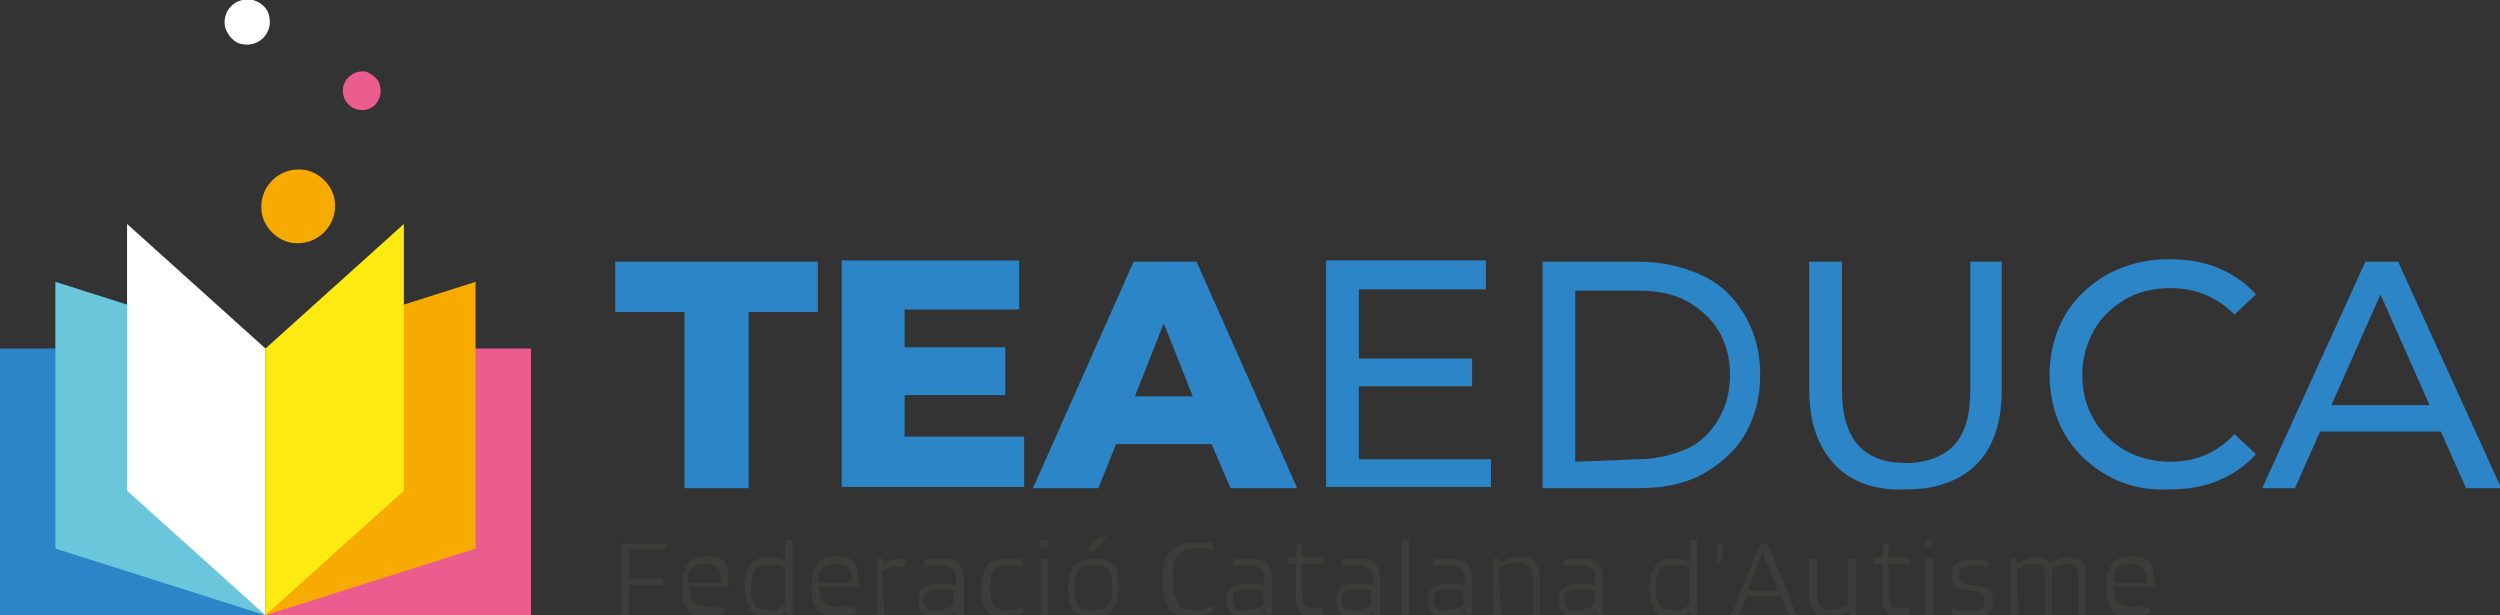 <?xml version="1.0" encoding="utf-8"?>
<!-- Generator: Adobe Illustrator 24.1.0, SVG Export Plug-In . SVG Version: 6.00 Build 0)  -->
<svg version="1.1" id="Capa_1" xmlns="http://www.w3.org/2000/svg" xmlns:xlink="http://www.w3.org/1999/xlink" x="0px" y="0px"
	 viewBox="0 0 198.7 48.9" style="enable-background:new 0 0 198.7 48.9;" xml:space="preserve">
<rect x="0" y="0" width="198.7" height="48.9" fill="#333333" stroke="none"/>
<style type="text/css">
	.st0{fill:#2C85C7;}
	.st1{fill:#3C3C3B;}
	.st2{fill:#6AC6DB;}
	.st3{fill:#FFFFFF;}
	.st4{fill:#EB5D8F;}
	.st5{fill:#F7AA00;}
	.st6{fill:#FCEA10;}
</style>
<g id="Capa_1_1_">
	<g>
		<g>
			<path class="st0" d="M54.4,24.8h-5.5v-4H65v4h-5.5v14h-5.1V24.8z"/>
			<path class="st0" d="M81.4,34.8v3.9H66.9v-18H81v3.9h-9.1v3h8v3.8h-8v3.3H81.4z"/>
			<path class="st0" d="M96.3,35.3h-7.6l-1.4,3.5h-5.2l8-18h5l8,18h-5.3L96.3,35.3z M94.8,31.5l-2.3-5.8l-2.3,5.8H94.8z"/>
			<path class="st0" d="M118.5,36.5v2.2h-13.1v-18h12.7V23H108v5.5h9v2.2h-9v5.8H118.5z"/>
			<path class="st0" d="M122.6,20.8h7.6c1.9,0,3.6,0.4,5.1,1.1s2.6,1.8,3.4,3.2c0.8,1.4,1.2,2.9,1.2,4.7s-0.4,3.3-1.2,4.7
				c-0.8,1.4-2,2.4-3.4,3.2c-1.5,0.8-3.2,1.1-5.1,1.1h-7.6V20.8z M130.1,36.5c1.5,0,2.7-0.3,3.9-0.8s2-1.4,2.6-2.4
				c0.6-1,0.9-2.2,0.9-3.5s-0.3-2.5-0.9-3.5c-0.6-1-1.5-1.8-2.6-2.4c-1.1-0.6-2.4-0.8-3.9-0.8h-4.9v13.6L130.1,36.5L130.1,36.5z"/>
			<path class="st0" d="M145.8,36.9c-1.3-1.4-2-3.3-2-5.9V20.8h2.6v10.2c0,3.9,1.7,5.8,5.1,5.8c1.6,0,2.9-0.5,3.8-1.4
				c0.9-1,1.3-2.4,1.3-4.4V20.8h2.5V31c0,2.6-0.7,4.6-2,5.9s-3.2,2-5.6,2C149,39,147.1,38.3,145.8,36.9z"/>
			<path class="st0" d="M167.5,37.8c-1.4-0.8-2.6-1.9-3.4-3.3c-0.8-1.4-1.2-3-1.2-4.7s0.4-3.3,1.2-4.7c0.8-1.4,2-2.5,3.4-3.3
				c1.5-0.8,3.1-1.2,4.9-1.2c1.4,0,2.7,0.2,3.9,0.7c1.2,0.5,2.2,1.2,3,2.1l-1.7,1.6c-1.4-1.4-3.1-2.1-5.1-2.1
				c-1.3,0-2.6,0.3-3.6,0.9s-1.9,1.4-2.5,2.5s-0.9,2.2-0.9,3.5s0.3,2.5,0.9,3.5c0.6,1.1,1.5,1.9,2.5,2.5c1.1,0.6,2.3,0.9,3.6,0.9
				c2,0,3.7-0.7,5.1-2.2l1.7,1.6c-0.8,0.9-1.8,1.6-3,2.1c-1.2,0.5-2.5,0.7-3.9,0.7C170.6,39,168.9,38.6,167.5,37.8z"/>
			<path class="st0" d="M194,34.3h-9.6l-2,4.5h-2.6l8.2-18h2.6l8.2,18H196L194,34.3z M193.1,32.2l-3.9-8.8l-3.9,8.8H193.1z"/>
		</g>
		<g>
			<path class="st1" d="M50,46.5v2.4h-0.6v-5.7h3.6v0.5h-3V46h2.7v0.5H50z"/>
			<path class="st1" d="M57.6,48.2v0.5c-0.2,0.1-0.4,0.2-0.7,0.2S56.4,49,56.1,49c-0.7,0-1.2-0.2-1.5-0.6s-0.4-1-0.4-1.8
				c0-0.8,0.2-1.4,0.5-1.8s0.8-0.6,1.5-0.6c0.6,0,1.1,0.2,1.3,0.4c0.3,0.3,0.4,0.8,0.4,1.4c0,0.1,0,0.2,0,0.3c0,0.1,0,0.2,0,0.3
				h-3.1c0,0.6,0.1,1,0.3,1.2c0.2,0.3,0.6,0.4,1.1,0.4c0.3,0,0.5,0,0.8-0.1C57.2,48.4,57.5,48.3,57.6,48.2z M57.3,46.1
				c0-0.5-0.1-0.8-0.3-1s-0.5-0.3-0.9-0.3c-0.5,0-0.8,0.1-1.1,0.3s-0.3,0.6-0.3,1.2h2.6c0,0,0-0.1,0-0.1
				C57.3,46.2,57.3,46.2,57.3,46.1z"/>
			<path class="st1" d="M62.4,42.9H63v6.1h-0.5l-0.1-0.4h0c-0.2,0.2-0.4,0.3-0.7,0.4S61.2,49,60.9,49c-0.6,0-1.1-0.2-1.3-0.6
				s-0.4-1-0.4-1.8c0-0.8,0.2-1.4,0.5-1.8c0.3-0.4,0.9-0.5,1.6-0.5c0.2,0,0.4,0,0.6,0.1c0.2,0,0.4,0.1,0.5,0.2L62.4,42.9L62.4,42.9z
				 M61.3,44.9c-0.6,0-1,0.1-1.3,0.4c-0.2,0.3-0.3,0.7-0.3,1.4c0,0.7,0.1,1.1,0.3,1.4c0.2,0.3,0.6,0.4,1.1,0.4c0.3,0,0.5,0,0.7-0.1
				c0.2-0.1,0.4-0.2,0.6-0.3v-3c-0.2-0.1-0.3-0.1-0.5-0.2S61.5,44.9,61.3,44.9z"/>
			<path class="st1" d="M68,48.2v0.5c-0.2,0.1-0.4,0.2-0.7,0.2S66.8,49,66.4,49c-0.7,0-1.2-0.2-1.5-0.6s-0.4-1-0.4-1.8
				c0-0.8,0.2-1.4,0.5-1.8s0.8-0.6,1.5-0.6c0.6,0,1.1,0.2,1.3,0.4c0.3,0.3,0.4,0.8,0.4,1.4c0,0.1,0,0.2,0,0.3c0,0.1,0,0.2,0,0.3
				h-3.1c0,0.6,0.1,1,0.3,1.2c0.2,0.3,0.6,0.4,1.1,0.4c0.3,0,0.5,0,0.8-0.1C67.6,48.4,67.8,48.3,68,48.2z M67.7,46.1
				c0-0.5-0.1-0.8-0.3-1s-0.5-0.3-0.9-0.3c-0.5,0-0.8,0.1-1.1,0.3s-0.3,0.6-0.3,1.2h2.6c0,0,0-0.1,0-0.1
				C67.7,46.2,67.7,46.2,67.7,46.1z"/>
			<path class="st1" d="M70.3,48.9h-0.6v-4.5h0.5l0,0.4h0c0.3-0.1,0.5-0.3,0.8-0.3s0.5-0.1,0.7-0.1c0.1,0,0.2,0,0.2,0s0.1,0,0.1,0
				V45c0,0-0.1,0-0.2,0s-0.2,0-0.3,0c-0.2,0-0.5,0-0.7,0.1s-0.4,0.2-0.7,0.3L70.3,48.9L70.3,48.9z"/>
			<path class="st1" d="M74.3,49c-0.5,0-0.8-0.1-1-0.3c-0.2-0.2-0.3-0.6-0.3-1s0.1-0.8,0.4-1c0.3-0.2,0.7-0.3,1.3-0.3
				c0.2,0,0.4,0,0.7,0s0.4,0.1,0.6,0.1V46c0-0.4-0.1-0.7-0.3-0.8s-0.5-0.3-0.9-0.3c-0.3,0-0.5,0-0.7,0c-0.2,0-0.4,0.1-0.6,0.1v-0.5
				c0.3-0.1,0.5-0.1,0.7-0.1c0.2,0,0.5,0,0.8,0c0.5,0,0.9,0.1,1.2,0.4s0.4,0.7,0.4,1.2v3H76l0-0.4h0c-0.2,0.2-0.4,0.3-0.7,0.4
				C74.9,49,74.6,49,74.3,49z M74.7,46.8c-0.5,0-0.8,0.1-1,0.2s-0.3,0.3-0.3,0.6c0,0.3,0.1,0.5,0.2,0.7s0.4,0.2,0.7,0.2
				c0.3,0,0.6,0,0.8-0.1c0.3-0.1,0.5-0.2,0.7-0.3v-1.2c-0.2,0-0.4-0.1-0.6-0.1C75.2,46.8,74.9,46.8,74.7,46.8z"/>
			<path class="st1" d="M81.3,48.2v0.5c-0.2,0.1-0.4,0.2-0.7,0.2S80.1,49,79.7,49c-0.6,0-1.1-0.2-1.3-0.5c-0.3-0.3-0.4-0.9-0.4-1.8
				c0-0.8,0.2-1.4,0.5-1.8s0.9-0.5,1.7-0.5c0.2,0,0.3,0,0.5,0s0.3,0,0.6,0.1v0.5c-0.3,0-0.5-0.1-0.6-0.1c-0.1,0-0.3,0-0.4,0
				c-0.6,0-1,0.1-1.3,0.4c-0.2,0.3-0.3,0.7-0.3,1.4c0,0.7,0.1,1.2,0.3,1.4c0.2,0.3,0.5,0.4,1,0.4c0.3,0,0.5,0,0.8-0.1
				S81.2,48.3,81.3,48.2z"/>
			<path class="st1" d="M83.3,43.5h-0.6v-0.6h0.6V43.5z M83.3,48.9h-0.6v-4.5h0.6V48.9z"/>
			<path class="st1" d="M88.9,46.7c0,0.8-0.2,1.4-0.5,1.8S87.6,49,86.9,49c-0.8,0-1.3-0.2-1.6-0.5s-0.4-0.9-0.4-1.8
				c0-0.8,0.2-1.5,0.5-1.8s0.8-0.5,1.6-0.5c0.8,0,1.3,0.2,1.6,0.5C88.8,45.2,88.9,45.8,88.9,46.7z M85.4,46.7c0,0.7,0.1,1.2,0.3,1.4
				c0.2,0.2,0.6,0.4,1.2,0.4c0.6,0,1-0.1,1.2-0.4c0.2-0.3,0.3-0.7,0.3-1.4c0-0.7-0.1-1.2-0.3-1.4s-0.6-0.4-1.2-0.4
				c-0.6,0-1,0.1-1.2,0.4S85.4,46,85.4,46.7z M87.3,42.7H88l-1.1,1.1h-0.5L87.3,42.7z"/>
			<path class="st1" d="M94.8,48.5c0.3,0,0.5,0,0.8-0.1s0.5-0.1,0.8-0.3v0.5c-0.3,0.1-0.6,0.2-0.9,0.3C95.3,49,95,49,94.7,49
				c-0.9,0-1.5-0.2-1.8-0.7s-0.5-1.2-0.5-2.3c0-1,0.2-1.8,0.6-2.2s1.1-0.7,2-0.7c0.3,0,0.5,0,0.8,0c0.2,0,0.4,0,0.6,0.1v0.5
				c-0.2,0-0.4,0-0.6-0.1s-0.4,0-0.7,0c-0.7,0-1.2,0.2-1.5,0.6s-0.4,1-0.4,1.8c0,0.9,0.1,1.5,0.4,1.8C93.6,48.3,94.1,48.5,94.8,48.5
				z"/>
			<path class="st1" d="M98.8,49c-0.5,0-0.8-0.1-1-0.3c-0.2-0.2-0.3-0.6-0.3-1s0.1-0.8,0.4-1c0.3-0.2,0.7-0.3,1.3-0.3
				c0.2,0,0.4,0,0.7,0s0.4,0.1,0.6,0.1V46c0-0.4-0.1-0.7-0.3-0.8s-0.5-0.3-0.9-0.3c-0.3,0-0.5,0-0.7,0c-0.2,0-0.4,0.1-0.6,0.1v-0.5
				c0.3-0.1,0.5-0.1,0.7-0.1c0.2,0,0.5,0,0.8,0c0.5,0,0.9,0.1,1.2,0.4s0.4,0.7,0.4,1.2v3h-0.5l0-0.4h0c-0.2,0.2-0.4,0.3-0.7,0.4
				C99.4,49,99.1,49,98.8,49z M99.2,46.8c-0.5,0-0.8,0.1-1,0.2S98,47.3,98,47.6c0,0.3,0.1,0.5,0.2,0.7s0.4,0.2,0.7,0.2
				c0.3,0,0.6,0,0.8-0.1c0.3-0.1,0.5-0.2,0.7-0.3v-1.2c-0.2,0-0.4-0.1-0.6-0.1C99.6,46.8,99.4,46.8,99.2,46.8z"/>
			<path class="st1" d="M105.2,48.4v0.5c-0.1,0-0.2,0.1-0.4,0.1c-0.1,0-0.3,0-0.4,0c-0.5,0-0.9-0.1-1.1-0.4
				c-0.2-0.2-0.3-0.7-0.3-1.3v-2.5h-0.7v-0.5h0.7l0.1-1.1h0.4v1.1h1.7v0.5h-1.7v2.4c0,0.4,0.1,0.7,0.2,0.9s0.4,0.2,0.8,0.2
				c0.1,0,0.3,0,0.4,0S105.1,48.4,105.2,48.4z"/>
			<path class="st1" d="M107.5,49c-0.5,0-0.8-0.1-1-0.3c-0.2-0.2-0.3-0.6-0.3-1s0.1-0.8,0.4-1c0.3-0.2,0.7-0.3,1.3-0.3
				c0.2,0,0.4,0,0.6,0c0.2,0,0.4,0.1,0.6,0.1V46c0-0.4-0.1-0.7-0.3-0.8c-0.2-0.2-0.5-0.3-0.9-0.3c-0.3,0-0.5,0-0.7,0
				c-0.2,0-0.4,0.1-0.6,0.1v-0.5c0.3-0.1,0.5-0.1,0.7-0.1c0.2,0,0.5,0,0.8,0c0.5,0,0.9,0.1,1.2,0.4s0.4,0.7,0.4,1.2v3h-0.5l0-0.4h0
				c-0.2,0.2-0.4,0.3-0.7,0.4C108.1,49,107.8,49,107.5,49z M107.9,46.8c-0.5,0-0.8,0.1-1,0.2s-0.3,0.3-0.3,0.6
				c0,0.3,0.1,0.5,0.2,0.7s0.4,0.2,0.7,0.2c0.3,0,0.6,0,0.8-0.1c0.3-0.1,0.5-0.2,0.7-0.3v-1.2c-0.2,0-0.4-0.1-0.6-0.1
				C108.3,46.8,108.1,46.8,107.9,46.8z"/>
			<path class="st1" d="M112,42.9v6.1h-0.6v-6.1H112z"/>
			<path class="st1" d="M114.8,49c-0.5,0-0.8-0.1-1-0.3c-0.2-0.2-0.3-0.6-0.3-1s0.1-0.8,0.4-1c0.3-0.2,0.7-0.3,1.3-0.3
				c0.2,0,0.4,0,0.6,0c0.2,0,0.4,0.1,0.6,0.1V46c0-0.4-0.1-0.7-0.3-0.8c-0.2-0.2-0.5-0.3-0.9-0.3c-0.3,0-0.5,0-0.7,0
				c-0.2,0-0.4,0.1-0.6,0.1v-0.5c0.3-0.1,0.5-0.1,0.7-0.1c0.2,0,0.5,0,0.8,0c0.5,0,0.9,0.1,1.2,0.4s0.4,0.7,0.4,1.2v3h-0.5l0-0.4h0
				c-0.2,0.2-0.4,0.3-0.7,0.4C115.4,49,115.1,49,114.8,49z M115.2,46.8c-0.5,0-0.8,0.1-1,0.2s-0.3,0.3-0.3,0.6
				c0,0.3,0.1,0.5,0.2,0.7s0.4,0.2,0.7,0.2c0.3,0,0.6,0,0.8-0.1c0.3-0.1,0.5-0.2,0.7-0.3v-1.2c-0.2,0-0.4-0.1-0.6-0.1
				C115.6,46.8,115.4,46.8,115.2,46.8z"/>
			<path class="st1" d="M119.3,48.9h-0.6v-4.5h0.5l0,0.4h0c0.3-0.2,0.5-0.3,0.8-0.4c0.3-0.1,0.6-0.1,0.9-0.1c0.5,0,0.9,0.1,1.1,0.4
				s0.4,0.6,0.4,1.1v3.1h-0.6v-3.1c0-0.3-0.1-0.6-0.3-0.8s-0.5-0.3-0.9-0.3c-0.2,0-0.5,0-0.7,0.1c-0.3,0.1-0.5,0.2-0.8,0.3
				L119.3,48.9L119.3,48.9z"/>
			<path class="st1" d="M125.2,49c-0.5,0-0.8-0.1-1-0.3c-0.2-0.2-0.3-0.6-0.3-1s0.1-0.8,0.4-1c0.3-0.2,0.7-0.3,1.3-0.3
				c0.2,0,0.4,0,0.6,0c0.2,0,0.4,0.1,0.6,0.1V46c0-0.4-0.1-0.7-0.3-0.8c-0.2-0.2-0.5-0.3-0.9-0.3c-0.3,0-0.5,0-0.7,0
				c-0.2,0-0.4,0.1-0.6,0.1v-0.5c0.3-0.1,0.5-0.1,0.7-0.1c0.2,0,0.5,0,0.8,0c0.5,0,0.9,0.1,1.2,0.4s0.4,0.7,0.4,1.2v3h-0.5l0-0.4h0
				c-0.2,0.2-0.4,0.3-0.7,0.4C125.8,49,125.5,49,125.2,49z M125.6,46.8c-0.5,0-0.8,0.1-1,0.2s-0.3,0.3-0.3,0.6
				c0,0.3,0.1,0.5,0.2,0.7s0.4,0.2,0.7,0.2c0.3,0,0.6,0,0.8-0.1c0.3-0.1,0.5-0.2,0.7-0.3v-1.2c-0.2,0-0.4-0.1-0.6-0.1
				C126.1,46.8,125.9,46.8,125.6,46.8z"/>
			<path class="st1" d="M134.3,42.9h0.6v6.1h-0.5l-0.1-0.4h0c-0.2,0.2-0.4,0.3-0.6,0.4s-0.6,0.1-0.9,0.1c-0.6,0-1.1-0.2-1.3-0.6
				s-0.4-1-0.4-1.8c0-0.8,0.2-1.4,0.5-1.8c0.3-0.4,0.9-0.5,1.6-0.5c0.2,0,0.4,0,0.6,0.1c0.2,0,0.4,0.1,0.5,0.2L134.3,42.9
				L134.3,42.9z M133.2,44.9c-0.6,0-1,0.1-1.3,0.4c-0.2,0.3-0.3,0.7-0.3,1.4c0,0.7,0.1,1.1,0.3,1.4c0.2,0.3,0.6,0.4,1.1,0.4
				c0.3,0,0.5,0,0.7-0.1c0.2-0.1,0.4-0.2,0.6-0.3v-3c-0.2-0.1-0.3-0.1-0.5-0.2S133.4,44.9,133.2,44.9z"/>
			<path class="st1" d="M137,43.2l-0.2,1.3c0,0.1-0.1,0.2-0.1,0.2c0,0-0.1,0.1-0.2,0.1h-0.1l0.1-1.6L137,43.2L137,43.2z"/>
			<path class="st1" d="M138.2,48.9h-0.6l2.3-5.7h0.6l2.3,5.7h-0.6l-0.6-1.5h-2.8L138.2,48.9z M140.1,43.8c-0.1,0.2-0.1,0.3-0.2,0.5
				s-0.2,0.5-0.3,0.8l-0.7,1.8h2.4l-0.7-1.8c-0.1-0.2-0.2-0.5-0.3-0.7C140.3,44.2,140.2,44,140.1,43.8z"/>
			<path class="st1" d="M145.3,49c-0.5,0-0.9-0.1-1.1-0.4s-0.4-0.6-0.4-1.1v-3.1h0.6v3c0,0.3,0.1,0.6,0.3,0.8
				c0.2,0.2,0.4,0.3,0.8,0.3c0.2,0,0.4,0,0.7-0.1c0.2-0.1,0.5-0.2,0.7-0.3v-3.7h0.6v4.5H147l0-0.4h0c-0.3,0.2-0.6,0.3-0.8,0.4
				C145.9,49,145.6,49,145.3,49z"/>
			<path class="st1" d="M151.8,48.4v0.5c-0.1,0-0.2,0.1-0.4,0.1c-0.1,0-0.3,0-0.4,0c-0.5,0-0.9-0.1-1.1-0.4
				c-0.2-0.2-0.3-0.7-0.3-1.3v-2.5h-0.7v-0.5h0.7l0.1-1.1h0.4v1.1h1.7v0.5h-1.7v2.4c0,0.4,0.1,0.7,0.2,0.9s0.4,0.2,0.8,0.2
				c0.1,0,0.3,0,0.4,0S151.7,48.4,151.8,48.4z"/>
			<path class="st1" d="M153.7,43.5H153v-0.6h0.6V43.5z M153.6,48.9h-0.6v-4.5h0.6V48.9z"/>
			<path class="st1" d="M156.9,44.9c-0.4,0-0.7,0.1-0.9,0.2s-0.3,0.3-0.3,0.7c0,0.2,0,0.3,0.1,0.4c0.1,0.1,0.2,0.2,0.4,0.2l1.2,0.2
				c0.4,0.1,0.6,0.2,0.8,0.3c0.1,0.2,0.2,0.4,0.2,0.8c0,0.5-0.1,0.9-0.4,1.1c-0.2,0.2-0.6,0.3-1.2,0.3c-0.4,0-0.7,0-1-0.1
				s-0.6-0.1-0.7-0.2v-0.5c0.2,0.1,0.4,0.1,0.7,0.2c0.3,0,0.6,0.1,0.9,0.1c0.4,0,0.7-0.1,0.8-0.2c0.2-0.1,0.2-0.4,0.2-0.7
				c0-0.2,0-0.4-0.1-0.5c-0.1-0.1-0.3-0.2-0.5-0.2l-1.2-0.2c-0.3,0-0.5-0.2-0.6-0.3s-0.2-0.4-0.2-0.7c0-0.5,0.1-0.8,0.4-1
				c0.3-0.2,0.7-0.3,1.3-0.3c0.2,0,0.5,0,0.6,0c0.2,0,0.4,0,0.6,0.1v0.5c-0.2,0-0.4-0.1-0.6-0.1S157.1,44.9,156.9,44.9z"/>
			<path class="st1" d="M160.4,48.9h-0.6v-4.5h0.5l0,0.4h0c0.3-0.2,0.6-0.3,0.8-0.4s0.4-0.1,0.7-0.1c0.3,0,0.5,0,0.7,0.1
				c0.2,0.1,0.3,0.2,0.4,0.4h0c0.3-0.2,0.5-0.3,0.8-0.4c0.3-0.1,0.5-0.1,0.8-0.1c0.4,0,0.8,0.1,1,0.3s0.3,0.6,0.3,1v3.3h-0.6v-3.2
				c0-0.3-0.1-0.5-0.2-0.7c-0.2-0.1-0.4-0.2-0.7-0.2c-0.2,0-0.4,0-0.6,0.1c-0.2,0.1-0.4,0.2-0.6,0.3c0,0.1,0,0.2,0,0.2s0,0.2,0,0.2
				v3.3h-0.6v-3.2c0-0.3-0.1-0.5-0.2-0.7c-0.2-0.1-0.4-0.2-0.8-0.2c-0.2,0-0.4,0-0.5,0.1c-0.2,0.1-0.4,0.2-0.7,0.3L160.4,48.9
				L160.4,48.9z"/>
			<path class="st1" d="M170.9,48.2v0.5c-0.2,0.1-0.4,0.2-0.7,0.2s-0.6,0.1-0.9,0.1c-0.7,0-1.2-0.2-1.5-0.6s-0.4-1-0.4-1.8
				c0-0.8,0.1-1.4,0.5-1.8c0.3-0.4,0.8-0.6,1.5-0.6c0.6,0,1.1,0.2,1.4,0.4c0.3,0.3,0.4,0.8,0.4,1.4c0,0.1,0,0.2,0,0.3
				c0,0.1,0,0.2,0,0.3H168c0,0.6,0.1,1,0.3,1.2s0.6,0.4,1.1,0.4c0.3,0,0.5,0,0.8-0.1C170.5,48.4,170.7,48.3,170.9,48.2z M170.6,46.1
				c0-0.5-0.1-0.8-0.3-1s-0.5-0.3-0.9-0.3c-0.5,0-0.9,0.1-1.1,0.3s-0.3,0.6-0.3,1.2h2.6c0,0,0-0.1,0-0.1
				C170.6,46.2,170.6,46.2,170.6,46.1z"/>
		</g>
		<g>
			<g>
				<rect y="27.7" class="st0" width="21.1" height="21.2"/>
				<polygon class="st2" points="21.1,48.9 4.4,43.6 4.4,22.4 21.1,27.7 				"/>
				<polygon class="st3" points="21.1,48.9 10.1,39 10.1,17.8 21.1,27.7 				"/>
				<rect x="21.1" y="27.7" class="st4" width="21.1" height="21.2"/>
				<polygon class="st5" points="21.1,48.9 37.8,43.6 37.8,22.4 21.1,27.7 				"/>
				<polygon class="st6" points="21.1,48.9 32.1,39 32.1,17.8 21.1,27.7 				"/>
			</g>
			<path class="st4" d="M30.2,6.8C30.5,8,29.5,9,28.4,8.7c-0.5-0.1-1-0.6-1.1-1.1C27,6.5,28,5.5,29.1,5.7
				C29.6,5.9,30.1,6.3,30.2,6.8z"/>
			<path class="st5" d="M26.6,15.9c0.3,2-1.4,3.7-3.4,3.4c-1.2-0.2-2.2-1.2-2.4-2.4c-0.3-2,1.4-3.7,3.4-3.4
				C25.4,13.7,26.4,14.7,26.6,15.9z"/>
			<path class="st3" d="M21.4,1.3c0.3,1.3-0.8,2.5-2.2,2.2c-0.6-0.1-1.1-0.7-1.3-1.3c-0.3-1.3,0.8-2.5,2.2-2.2
				C20.8,0.2,21.3,0.7,21.4,1.3z"/>
		</g>
	</g>
</g>
<g id="Capa_2_1_">
</g>
</svg>
